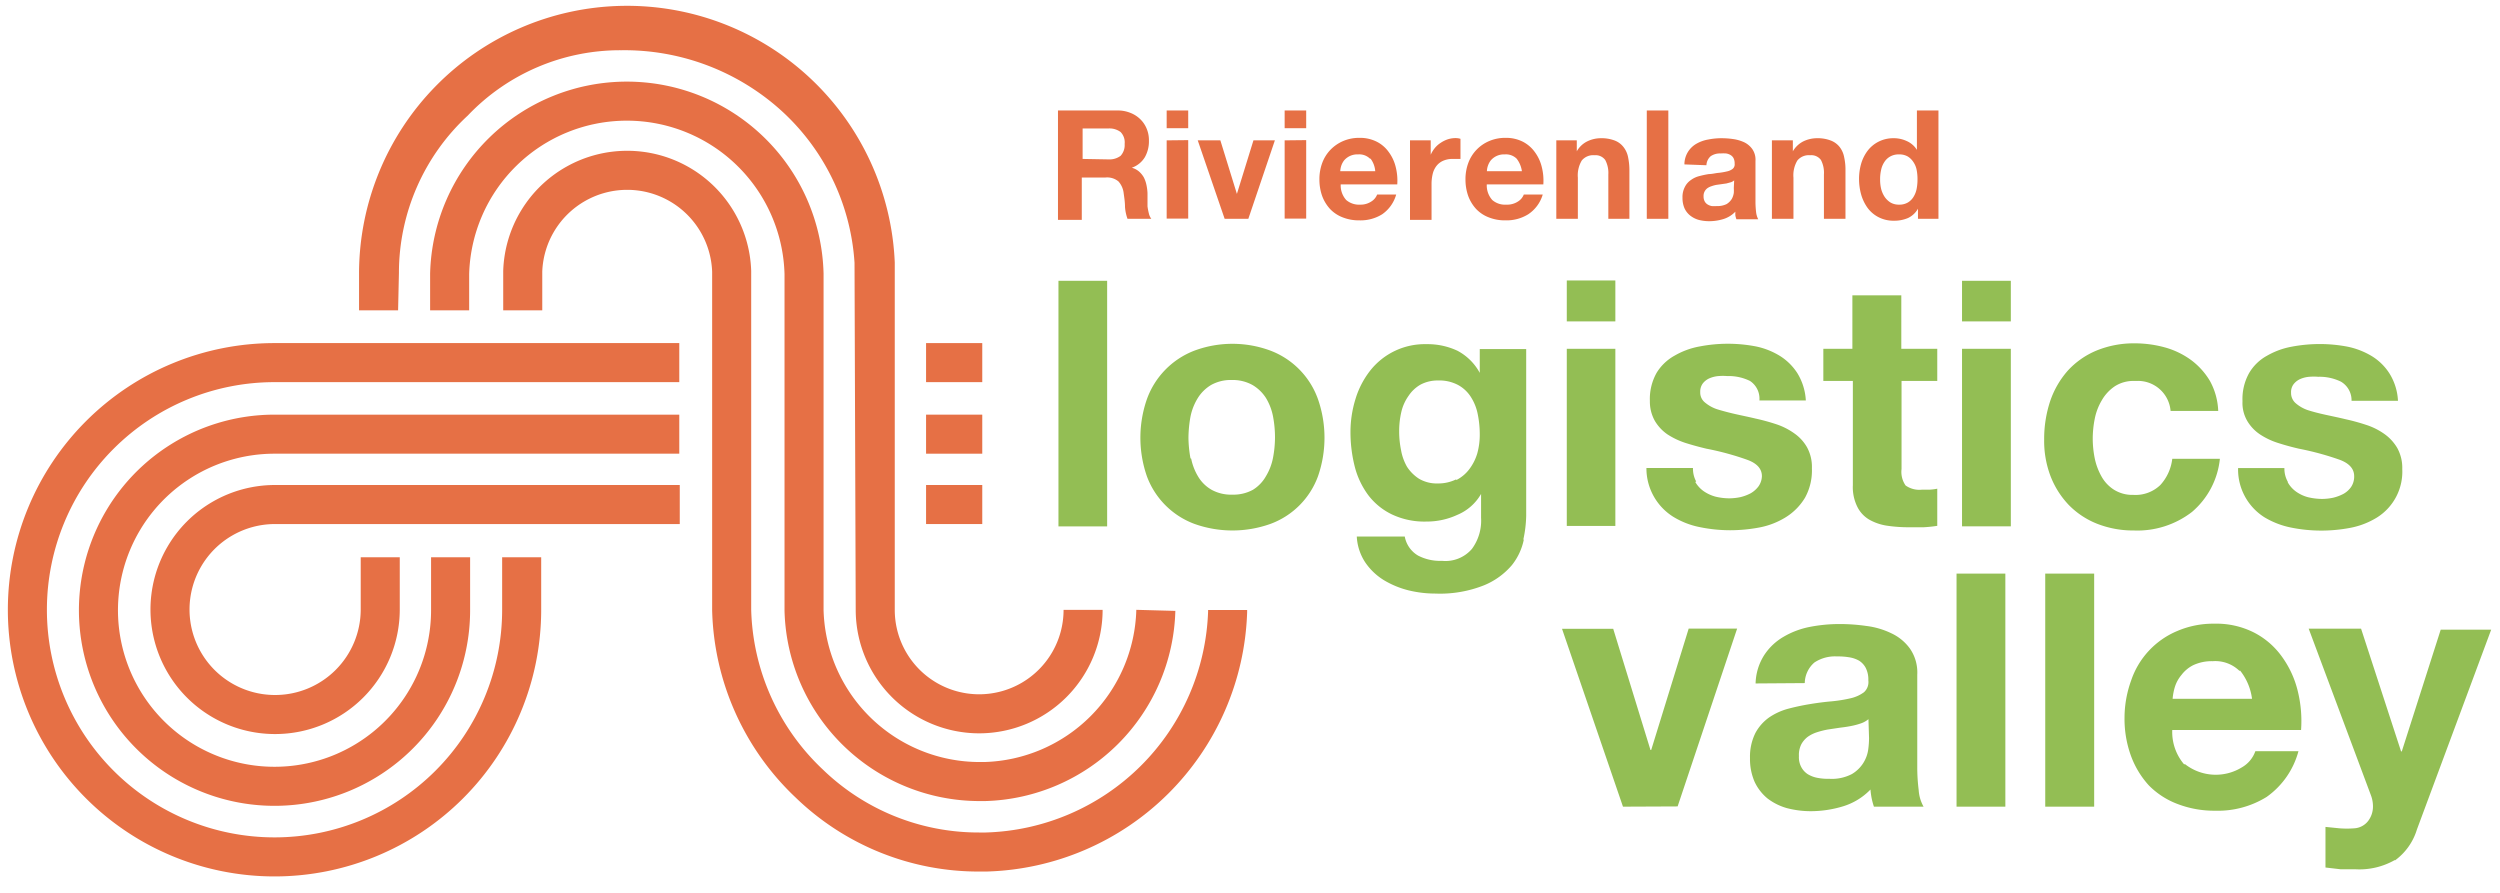<svg id="Layer_1" data-name="Layer 1" xmlns="http://www.w3.org/2000/svg" width="210" height="75" viewBox="0 0 210 75"><defs><style>.cls-1{fill:#93be54;}.cls-2{fill:none;stroke:#e67045;stroke-miterlimit:10;stroke-width:3.28px;}.cls-3{fill:#e67045;}</style></defs><path class="cls-1" d="M88.91,23.59H93V44.22H88.91Zm7.43,9.94a6.84,6.84,0,0,1,4-4.08,9.18,9.18,0,0,1,6.37,0,6.8,6.8,0,0,1,4,4.08,9.86,9.86,0,0,1,0,6.48,6.72,6.72,0,0,1-4,4,9.5,9.5,0,0,1-6.37,0,6.77,6.77,0,0,1-4-4,9.86,9.86,0,0,1,0-6.48m3.72,5a4.7,4.7,0,0,0,.6,1.53,3.1,3.1,0,0,0,1.11,1.08,3.38,3.38,0,0,0,1.73.41,3.42,3.42,0,0,0,1.75-.41A3.16,3.16,0,0,0,106.34,40a4.68,4.68,0,0,0,.59-1.53,9.33,9.33,0,0,0,.17-1.74,9.48,9.48,0,0,0-.17-1.77,4.68,4.68,0,0,0-.59-1.53,3.37,3.37,0,0,0-1.13-1.09,3.43,3.43,0,0,0-1.75-.42,3.38,3.38,0,0,0-1.73.42,3.31,3.31,0,0,0-1.11,1.09A4.7,4.7,0,0,0,100,35a10.41,10.41,0,0,0-.17,1.77A10.26,10.26,0,0,0,100,38.5m28,6.83A5.07,5.07,0,0,1,127,47.47a6.12,6.12,0,0,1-2.33,1.69,10,10,0,0,1-4.11.7,9.47,9.47,0,0,1-2.24-.27,7.56,7.56,0,0,1-2.08-.86,5.16,5.16,0,0,1-1.56-1.49,4.34,4.34,0,0,1-.71-2.17H118a2.34,2.34,0,0,0,1.12,1.6,4,4,0,0,0,2,.44,2.93,2.93,0,0,0,2.52-1,4,4,0,0,0,.77-2.62v-2h0a4.12,4.12,0,0,1-2,1.76,6.06,6.06,0,0,1-2.58.56,6.38,6.38,0,0,1-2.89-.59,5.48,5.48,0,0,1-2-1.62,6.9,6.9,0,0,1-1.14-2.4,11.81,11.81,0,0,1-.36-2.9,9.37,9.37,0,0,1,.42-2.78,7.29,7.29,0,0,1,1.23-2.38,5.84,5.84,0,0,1,4.74-2.23,5.91,5.91,0,0,1,2.59.55,4.55,4.55,0,0,1,1.88,1.86h0v-2h3.9v14a10.15,10.15,0,0,1-.24,2m-5.62-5a3.12,3.12,0,0,0,1.09-.92,4.15,4.15,0,0,0,.66-1.31,5.85,5.85,0,0,0,.21-1.55,8.51,8.51,0,0,0-.17-1.75,4.17,4.17,0,0,0-.58-1.45,2.93,2.93,0,0,0-1.07-1,3.36,3.36,0,0,0-1.67-.38,3.09,3.09,0,0,0-1.49.35,3,3,0,0,0-1,.94,3.8,3.8,0,0,0-.61,1.36,7.14,7.14,0,0,0-.18,1.6,7.92,7.92,0,0,0,.16,1.61,4.29,4.29,0,0,0,.5,1.39,3.4,3.4,0,0,0,1,1,2.94,2.94,0,0,0,1.59.4,3.39,3.39,0,0,0,1.53-.34m9.3-16.71h4.08V27h-4.08Zm4.08,20.62h-4.08V29.3h4.08Zm6.71-3.7a2.42,2.42,0,0,0,.71.78,3.2,3.2,0,0,0,1,.46,5,5,0,0,0,1.16.14,4.71,4.71,0,0,0,.92-.1,3.7,3.7,0,0,0,.86-.32,2.16,2.16,0,0,0,.66-.58A1.56,1.56,0,0,0,148,40c0-.62-.41-1.08-1.24-1.38a23.32,23.32,0,0,0-3.42-.93c-.59-.14-1.18-.3-1.75-.48a6.4,6.4,0,0,1-1.52-.72A3.58,3.58,0,0,1,139,35.34a3.3,3.3,0,0,1-.41-1.66,4.47,4.47,0,0,1,.57-2.37,4.09,4.09,0,0,1,1.53-1.45,6.48,6.48,0,0,1,2.09-.76,12.49,12.49,0,0,1,4.72,0,6.27,6.27,0,0,1,2,.79,4.69,4.69,0,0,1,1.48,1.46,4.88,4.88,0,0,1,.71,2.29h-3.9A1.78,1.78,0,0,0,147,32a4.06,4.06,0,0,0-1.91-.41,4.57,4.57,0,0,0-.74,0,2.43,2.43,0,0,0-.74.18,1.45,1.45,0,0,0-.56.42,1.14,1.14,0,0,0-.23.74,1.07,1.07,0,0,0,.41.89,3.07,3.07,0,0,0,1.05.57c.49.15,1,.28,1.48.39s1.13.24,1.71.38a17.39,17.39,0,0,1,1.75.48,5.67,5.67,0,0,1,1.51.77,3.56,3.56,0,0,1,1.07,1.18,3.44,3.44,0,0,1,.4,1.75,4.74,4.74,0,0,1-.58,2.47A4.9,4.9,0,0,1,150,43.45a6.47,6.47,0,0,1-2.17.85,13.26,13.26,0,0,1-2.51.24,12.63,12.63,0,0,1-2.53-.26,6.75,6.75,0,0,1-2.22-.86,4.8,4.8,0,0,1-2.27-4.11h3.91a2.26,2.26,0,0,0,.27,1.14M162.73,29.3V32h-3v7.4a2,2,0,0,0,.34,1.38,2,2,0,0,0,1.39.35h.66a4.07,4.07,0,0,0,.61-.08v3.12a11.21,11.21,0,0,1-1.15.12h-1.25a12.24,12.24,0,0,1-1.81-.13,4.31,4.31,0,0,1-1.5-.51,2.56,2.56,0,0,1-1-1.07,3.69,3.69,0,0,1-.38-1.82V32h-2.48V29.3h2.44V24.81h4.11V29.3Zm2.08-5.71h4.1V27h-4.1Zm4.1,20.62h-4.1V29.3h4.1ZM179.28,32a2.88,2.88,0,0,0-1.64.45,3.53,3.53,0,0,0-1.08,1.16,4.86,4.86,0,0,0-.6,1.56,8.65,8.65,0,0,0-.17,1.69,8.4,8.4,0,0,0,.17,1.65,5.28,5.28,0,0,0,.57,1.52,3.1,3.1,0,0,0,1.05,1.11,2.9,2.9,0,0,0,1.62.43,3,3,0,0,0,2.27-.83,3.93,3.93,0,0,0,1-2.2h4A6.76,6.76,0,0,1,184.13,43a7.5,7.5,0,0,1-4.89,1.56,8.27,8.27,0,0,1-3.07-.56,6.83,6.83,0,0,1-2.39-1.58,7.33,7.33,0,0,1-1.53-2.41,8.3,8.3,0,0,1-.54-3.08,10.08,10.08,0,0,1,.5-3.22,7.51,7.51,0,0,1,1.48-2.57,6.8,6.8,0,0,1,2.41-1.69,8.28,8.28,0,0,1,3.23-.61,9.56,9.56,0,0,1,2.55.35,6.79,6.79,0,0,1,2.18,1.06,6,6,0,0,1,1.58,1.76,5.65,5.65,0,0,1,.69,2.51h-4A2.75,2.75,0,0,0,179.44,32h-.13m12.87,8.53a2.42,2.42,0,0,0,.71.78,3.08,3.08,0,0,0,1,.46,5.21,5.21,0,0,0,1.18.14,4.7,4.7,0,0,0,.91-.1,3.7,3.7,0,0,0,.86-.32,1.91,1.91,0,0,0,.65-.58,1.56,1.56,0,0,0,.26-.91c0-.62-.41-1.08-1.22-1.38a24,24,0,0,0-3.42-.93c-.61-.14-1.19-.3-1.75-.48a6.05,6.05,0,0,1-1.52-.72,3.5,3.5,0,0,1-1.07-1.13,3,3,0,0,1-.4-1.66,4.47,4.47,0,0,1,.56-2.37,3.94,3.94,0,0,1,1.5-1.45,6.51,6.51,0,0,1,2.08-.76,12.62,12.62,0,0,1,2.38-.22,12.32,12.32,0,0,1,2.35.23,6.47,6.47,0,0,1,2,.79,4.59,4.59,0,0,1,1.48,1.46,4.77,4.77,0,0,1,.71,2.29h-3.9a1.81,1.81,0,0,0-.89-1.61,4.09,4.09,0,0,0-1.91-.41,4.7,4.7,0,0,0-.75,0,2.36,2.36,0,0,0-.74.18,1.45,1.45,0,0,0-.56.42,1.09,1.09,0,0,0-.23.74,1.13,1.13,0,0,0,.4.89,3.07,3.07,0,0,0,1,.57c.44.14.94.27,1.49.39s1.13.24,1.71.38a17.21,17.21,0,0,1,1.74.48,5.58,5.58,0,0,1,1.52.77,3.77,3.77,0,0,1,1.07,1.18,3.45,3.45,0,0,1,.41,1.75,4.54,4.54,0,0,1-2.14,4.08,6.6,6.6,0,0,1-2.18.85,13.07,13.07,0,0,1-2.5.24,12.83,12.83,0,0,1-2.55-.26,7,7,0,0,1-2.21-.86A4.75,4.75,0,0,1,188,39.32h3.89a2.24,2.24,0,0,0,.28,1.14m-55.84,27.3-5.12-14.94h4.3L138.64,63h.06l3.15-10.2h4.07l-5,14.94Zm11.14-10.35a4.62,4.62,0,0,1,.73-2.39,4.84,4.84,0,0,1,1.62-1.53,7,7,0,0,1,2.2-.83,13,13,0,0,1,2.48-.24,15.65,15.65,0,0,1,2.27.16,6.67,6.67,0,0,1,2.11.62,4,4,0,0,1,1.56,1.29,3.51,3.51,0,0,1,.61,2.18v7.77a15.51,15.51,0,0,0,.12,1.93,3.25,3.25,0,0,0,.41,1.39h-4.17a6.06,6.06,0,0,1-.19-.7,6.26,6.26,0,0,1-.1-.74,5.38,5.38,0,0,1-2.3,1.41,9.36,9.36,0,0,1-2.73.41,7.88,7.88,0,0,1-2-.26,4.84,4.84,0,0,1-1.62-.81,4,4,0,0,1-1.08-1.39,4.79,4.79,0,0,1-.39-2,4.47,4.47,0,0,1,.45-2.1,3.82,3.82,0,0,1,1.15-1.31,5.27,5.27,0,0,1,1.62-.74c.61-.16,1.23-.29,1.84-.39s1.23-.18,1.82-.23a12,12,0,0,0,1.59-.26,3,3,0,0,0,1.1-.5,1.14,1.14,0,0,0,.37-1,2.14,2.14,0,0,0-.22-1.05,1.59,1.59,0,0,0-.57-.61,2.45,2.45,0,0,0-.84-.28,5.5,5.5,0,0,0-1-.07,3.12,3.12,0,0,0-1.9.51,2.33,2.33,0,0,0-.81,1.73Zm9.48,3a2,2,0,0,1-.65.36,6.1,6.1,0,0,1-.84.22c-.3.06-.6.1-.93.14l-1,.15a7.13,7.13,0,0,0-.91.23,2.85,2.85,0,0,0-.78.39,2,2,0,0,0-.53.62,2,2,0,0,0-.2,1,1.75,1.75,0,0,0,.2.92,1.61,1.61,0,0,0,.54.59,2.4,2.4,0,0,0,.82.31,4.73,4.73,0,0,0,1,.08,3.63,3.63,0,0,0,1.89-.4,2.85,2.85,0,0,0,1.38-2.13A7.3,7.3,0,0,0,157,62Zm7.4-12.23h4.1V67.76h-4.1Zm7.45,0h4.11V67.76h-4.11Zm11.73,16a4.19,4.19,0,0,0,4.8.27,2.53,2.53,0,0,0,1.12-1.35h3.62a6.88,6.88,0,0,1-2.67,3.84,7.77,7.77,0,0,1-4.33,1.16,8.59,8.59,0,0,1-3.17-.57,6.68,6.68,0,0,1-2.4-1.56A7.52,7.52,0,0,1,179,63.49a9.09,9.09,0,0,1-.54-3.18,9.25,9.25,0,0,1,.55-3.13A6.89,6.89,0,0,1,182.9,53a7.66,7.66,0,0,1,3.1-.61,7,7,0,0,1,3.33.74,6.57,6.57,0,0,1,2.33,2A8.22,8.22,0,0,1,193,58a10.58,10.58,0,0,1,.29,3.32H182.47a4.18,4.18,0,0,0,1,2.89m4.64-7.86a2.91,2.91,0,0,0-2.24-.81,3.66,3.66,0,0,0-1.63.33,2.84,2.84,0,0,0-1,.83,2.92,2.92,0,0,0-.55,1,4.78,4.78,0,0,0-.19,1h6.67a4.77,4.77,0,0,0-1-2.37m13,15.91a6,6,0,0,1-3.29.78h-1.26l-1.28-.15V69.46l1.19.12a8.15,8.15,0,0,0,1.21,0,1.59,1.59,0,0,0,1.2-.64,2,2,0,0,0,.39-1.21,2.63,2.63,0,0,0-.17-.92l-5.23-14h4.4l3.36,10.31h.06l3.27-10.23h4.24l-6.24,16.79a5,5,0,0,1-1.85,2.6"/><path class="cls-2" d="M57.1,42.38h-34a8.82,8.82,0,0,0,0,17.64,8.83,8.83,0,0,0,8.84-8.8V46.81"/><path class="cls-2" d="M43.82,46.81v4.42A20.76,20.76,0,1,1,23.06,30.46h34"/><path class="cls-2" d="M37.85,46.81v4.42A14.79,14.79,0,1,1,23.06,36.47h34"/><path class="cls-2" d="M37.77,26.07V23a14.89,14.89,0,0,1,29.77,0V51.27A14.76,14.76,0,0,0,82.3,65.65h.42A14.79,14.79,0,0,0,97.09,51.27v0"/><path class="cls-3" d="M82.25,61.6A10.38,10.38,0,0,1,71.88,51.23l-.1-29.16A18.9,18.9,0,0,0,65.46,9.14,19.64,19.64,0,0,0,52.19,4.22a17.66,17.66,0,0,0-12.9,5.49,18,18,0,0,0-5.78,13.2l-.07,3.16H30.16V23a22.51,22.51,0,0,1,45-.95V51.23a7.09,7.09,0,0,0,14.18,0h3.28A10.38,10.38,0,0,1,82.25,61.6Z"/><path class="cls-2" d="M43.91,26.07V22.79a8.78,8.78,0,0,1,17.55,0V51.23A20.75,20.75,0,0,0,68,65.84a20.45,20.45,0,0,0,14.24,5.73h.59a20.88,20.88,0,0,0,20.29-20.17v-.16"/><path class="cls-2" d="M77.79,42.38h4.72"/><path class="cls-2" d="M82.51,30.46H77.79"/><path class="cls-2" d="M82.51,36.47H77.79"/><path class="cls-3" d="M93.85,9.28a2.8,2.8,0,0,1,1.1.2,2.43,2.43,0,0,1,.84.54,2.34,2.34,0,0,1,.53.79,2.48,2.48,0,0,1,.19,1,2.7,2.7,0,0,1-.34,1.39,2.08,2.08,0,0,1-1.1.89v0a1.54,1.54,0,0,1,.61.32,1.91,1.91,0,0,1,.4.49,2.47,2.47,0,0,1,.22.63,4.08,4.08,0,0,1,.09.69q0,.23,0,.51c0,.2,0,.4,0,.6a5,5,0,0,0,.11.58,1.19,1.19,0,0,0,.21.47h-2a3.75,3.75,0,0,1-.21-1c0-.4-.06-.78-.11-1.14a1.77,1.77,0,0,0-.44-1,1.48,1.48,0,0,0-1.08-.33h-2v3.56h-2V9.28Zm-.72,4.11a1.56,1.56,0,0,0,1-.3,1.33,1.33,0,0,0,.34-1,1.24,1.24,0,0,0-.34-1,1.56,1.56,0,0,0-1-.3H90.94v2.56Z"/><path class="cls-3" d="M98,10.77V9.28h1.81v1.49Zm1.81,1v6.59H98V11.79Z"/><path class="cls-3" d="M102.87,18.38l-2.26-6.59h1.9l1.39,4.5h0l1.39-4.5h1.8l-2.23,6.59Z"/><path class="cls-3" d="M107.91,10.77V9.28h1.81v1.49Zm1.81,1v6.59h-1.81V11.79Z"/><path class="cls-3" d="M113.08,16.8a1.66,1.66,0,0,0,1.18.39,1.62,1.62,0,0,0,.94-.27,1.19,1.19,0,0,0,.48-.58h1.6A3,3,0,0,1,116.1,18a3.42,3.42,0,0,1-1.91.51,3.68,3.68,0,0,1-1.4-.25,2.89,2.89,0,0,1-1.06-.7,3.32,3.32,0,0,1-.67-1.1,4.15,4.15,0,0,1-.23-1.4,3.93,3.93,0,0,1,.24-1.38,3.21,3.21,0,0,1,.69-1.1,3.29,3.29,0,0,1,1.06-.73,3.38,3.38,0,0,1,1.37-.27,3.12,3.12,0,0,1,1.47.33,2.78,2.78,0,0,1,1,.87,3.5,3.5,0,0,1,.58,1.25,4.68,4.68,0,0,1,.13,1.46h-4.75A1.83,1.83,0,0,0,113.08,16.8Zm2-3.47a1.28,1.28,0,0,0-1-.36,1.45,1.45,0,0,0-1.18.51,1.56,1.56,0,0,0-.24.46,2,2,0,0,0-.08.44h2.94A2,2,0,0,0,115.13,13.33Z"/><path class="cls-3" d="M120.18,11.79V13h0a2.43,2.43,0,0,1,.35-.57,2.11,2.11,0,0,1,.5-.44,2.49,2.49,0,0,1,.59-.29,2.18,2.18,0,0,1,.67-.1,1.43,1.43,0,0,1,.39.06v1.69l-.3,0-.35,0a1.93,1.93,0,0,0-.84.17,1.44,1.44,0,0,0-.55.45,1.78,1.78,0,0,0-.3.67,3.58,3.58,0,0,0-.09.83v3h-1.81V11.79Z"/><path class="cls-3" d="M125.35,16.8a1.62,1.62,0,0,0,1.17.39,1.66,1.66,0,0,0,1-.27,1.19,1.19,0,0,0,.48-.58h1.59A3,3,0,0,1,128.37,18a3.45,3.45,0,0,1-1.91.51,3.64,3.64,0,0,1-1.4-.25,2.89,2.89,0,0,1-1.06-.7,3.32,3.32,0,0,1-.67-1.1,4.15,4.15,0,0,1-.23-1.4,3.93,3.93,0,0,1,.24-1.38,3.19,3.19,0,0,1,1.75-1.83,3.38,3.38,0,0,1,1.37-.27,3.12,3.12,0,0,1,1.47.33,2.86,2.86,0,0,1,1,.87,3.5,3.5,0,0,1,.58,1.25,4.68,4.68,0,0,1,.13,1.46h-4.75A1.83,1.83,0,0,0,125.35,16.8Zm2.05-3.47a1.28,1.28,0,0,0-1-.36,1.45,1.45,0,0,0-1.18.51,1.56,1.56,0,0,0-.24.46,1.52,1.52,0,0,0-.08.44h2.94A2.22,2.22,0,0,0,127.4,13.33Z"/><path class="cls-3" d="M132.45,11.79v.92h0a2.05,2.05,0,0,1,.89-.84,2.62,2.62,0,0,1,1.12-.26,3.11,3.11,0,0,1,1.19.2,1.71,1.71,0,0,1,.73.55,2,2,0,0,1,.38.85,5.42,5.42,0,0,1,.11,1.11v4.06H135.1V14.66a2.31,2.31,0,0,0-.26-1.22,1,1,0,0,0-.9-.4,1.24,1.24,0,0,0-1.07.44,2.42,2.42,0,0,0-.33,1.44v3.46h-1.81V11.79Z"/><path class="cls-3" d="M140.14,9.28v9.1h-1.81V9.28Z"/><path class="cls-3" d="M141.49,13.81a2,2,0,0,1,1-1.73,3,3,0,0,1,1-.36,5.68,5.68,0,0,1,1.09-.11,7,7,0,0,1,1,.07,3.36,3.36,0,0,1,.93.27,1.81,1.81,0,0,1,.68.57,1.56,1.56,0,0,1,.27,1v3.43a7.62,7.62,0,0,0,.05.85,1.77,1.77,0,0,0,.18.62h-1.83a1.92,1.92,0,0,1-.09-.32,3.11,3.11,0,0,1,0-.32,2.35,2.35,0,0,1-1,.62,4.06,4.06,0,0,1-1.2.18,3.53,3.53,0,0,1-.88-.11,2.07,2.07,0,0,1-.71-.36,1.69,1.69,0,0,1-.48-.61,2.16,2.16,0,0,1-.17-.88,1.82,1.82,0,0,1,.2-.92,1.52,1.52,0,0,1,.51-.58,2,2,0,0,1,.71-.33,7.78,7.78,0,0,1,.81-.17c.27,0,.54-.08.8-.1a5.62,5.62,0,0,0,.7-.12,1.17,1.17,0,0,0,.49-.22.49.49,0,0,0,.16-.43,1,1,0,0,0-.09-.46.68.68,0,0,0-.26-.27,1,1,0,0,0-.37-.13,3.19,3.19,0,0,0-.45,0,1.38,1.38,0,0,0-.84.23,1.06,1.06,0,0,0-.36.76Zm4.18,1.34a.76.76,0,0,1-.28.16l-.37.1-.42.06-.43.06a2.62,2.62,0,0,0-.4.11,1.27,1.27,0,0,0-.35.17.8.8,0,0,0-.32.69.86.86,0,0,0,.09.41.67.67,0,0,0,.24.26,1,1,0,0,0,.36.14,2.77,2.77,0,0,0,.42,0,1.74,1.74,0,0,0,.83-.17,1.36,1.36,0,0,0,.43-.43,1.46,1.46,0,0,0,.17-.51,3.43,3.43,0,0,0,0-.4Z"/><path class="cls-3" d="M150.6,11.79v.92h0a2.11,2.11,0,0,1,.89-.84,2.66,2.66,0,0,1,1.12-.26,3.07,3.07,0,0,1,1.19.2,1.74,1.74,0,0,1,.74.55,2,2,0,0,1,.37.85,4.8,4.8,0,0,1,.11,1.11v4.06h-1.81V14.66a2.32,2.32,0,0,0-.25-1.22,1,1,0,0,0-.91-.4,1.24,1.24,0,0,0-1.07.44,2.42,2.42,0,0,0-.33,1.44v3.46h-1.81V11.79Z"/><path class="cls-3" d="M161.11,17.53a1.88,1.88,0,0,1-.83.78,2.91,2.91,0,0,1-1.17.23,2.74,2.74,0,0,1-1.3-.29,2.65,2.65,0,0,1-.92-.77,3.6,3.6,0,0,1-.55-1.13,4.85,4.85,0,0,1-.18-1.33,4.6,4.6,0,0,1,.18-1.28,3.39,3.39,0,0,1,.55-1.09,2.68,2.68,0,0,1,.91-.75,2.73,2.73,0,0,1,1.27-.29,2.55,2.55,0,0,1,1.12.25,1.9,1.9,0,0,1,.83.73h0V9.28h1.81v9.1h-1.72v-.85ZM161,14.28a1.77,1.77,0,0,0-.27-.66,1.51,1.51,0,0,0-.47-.47,1.4,1.4,0,0,0-.74-.18,1.44,1.44,0,0,0-.75.18,1.38,1.38,0,0,0-.49.47,1.89,1.89,0,0,0-.27.67,3.36,3.36,0,0,0-.08.79,3.27,3.27,0,0,0,.08.76,2.18,2.18,0,0,0,.29.68,1.67,1.67,0,0,0,.5.49,1.37,1.37,0,0,0,.72.18,1.4,1.4,0,0,0,.74-.18,1.38,1.38,0,0,0,.48-.48,2,2,0,0,0,.26-.68,4.07,4.07,0,0,0,.07-.79A4,4,0,0,0,161,14.28Z"/></svg>